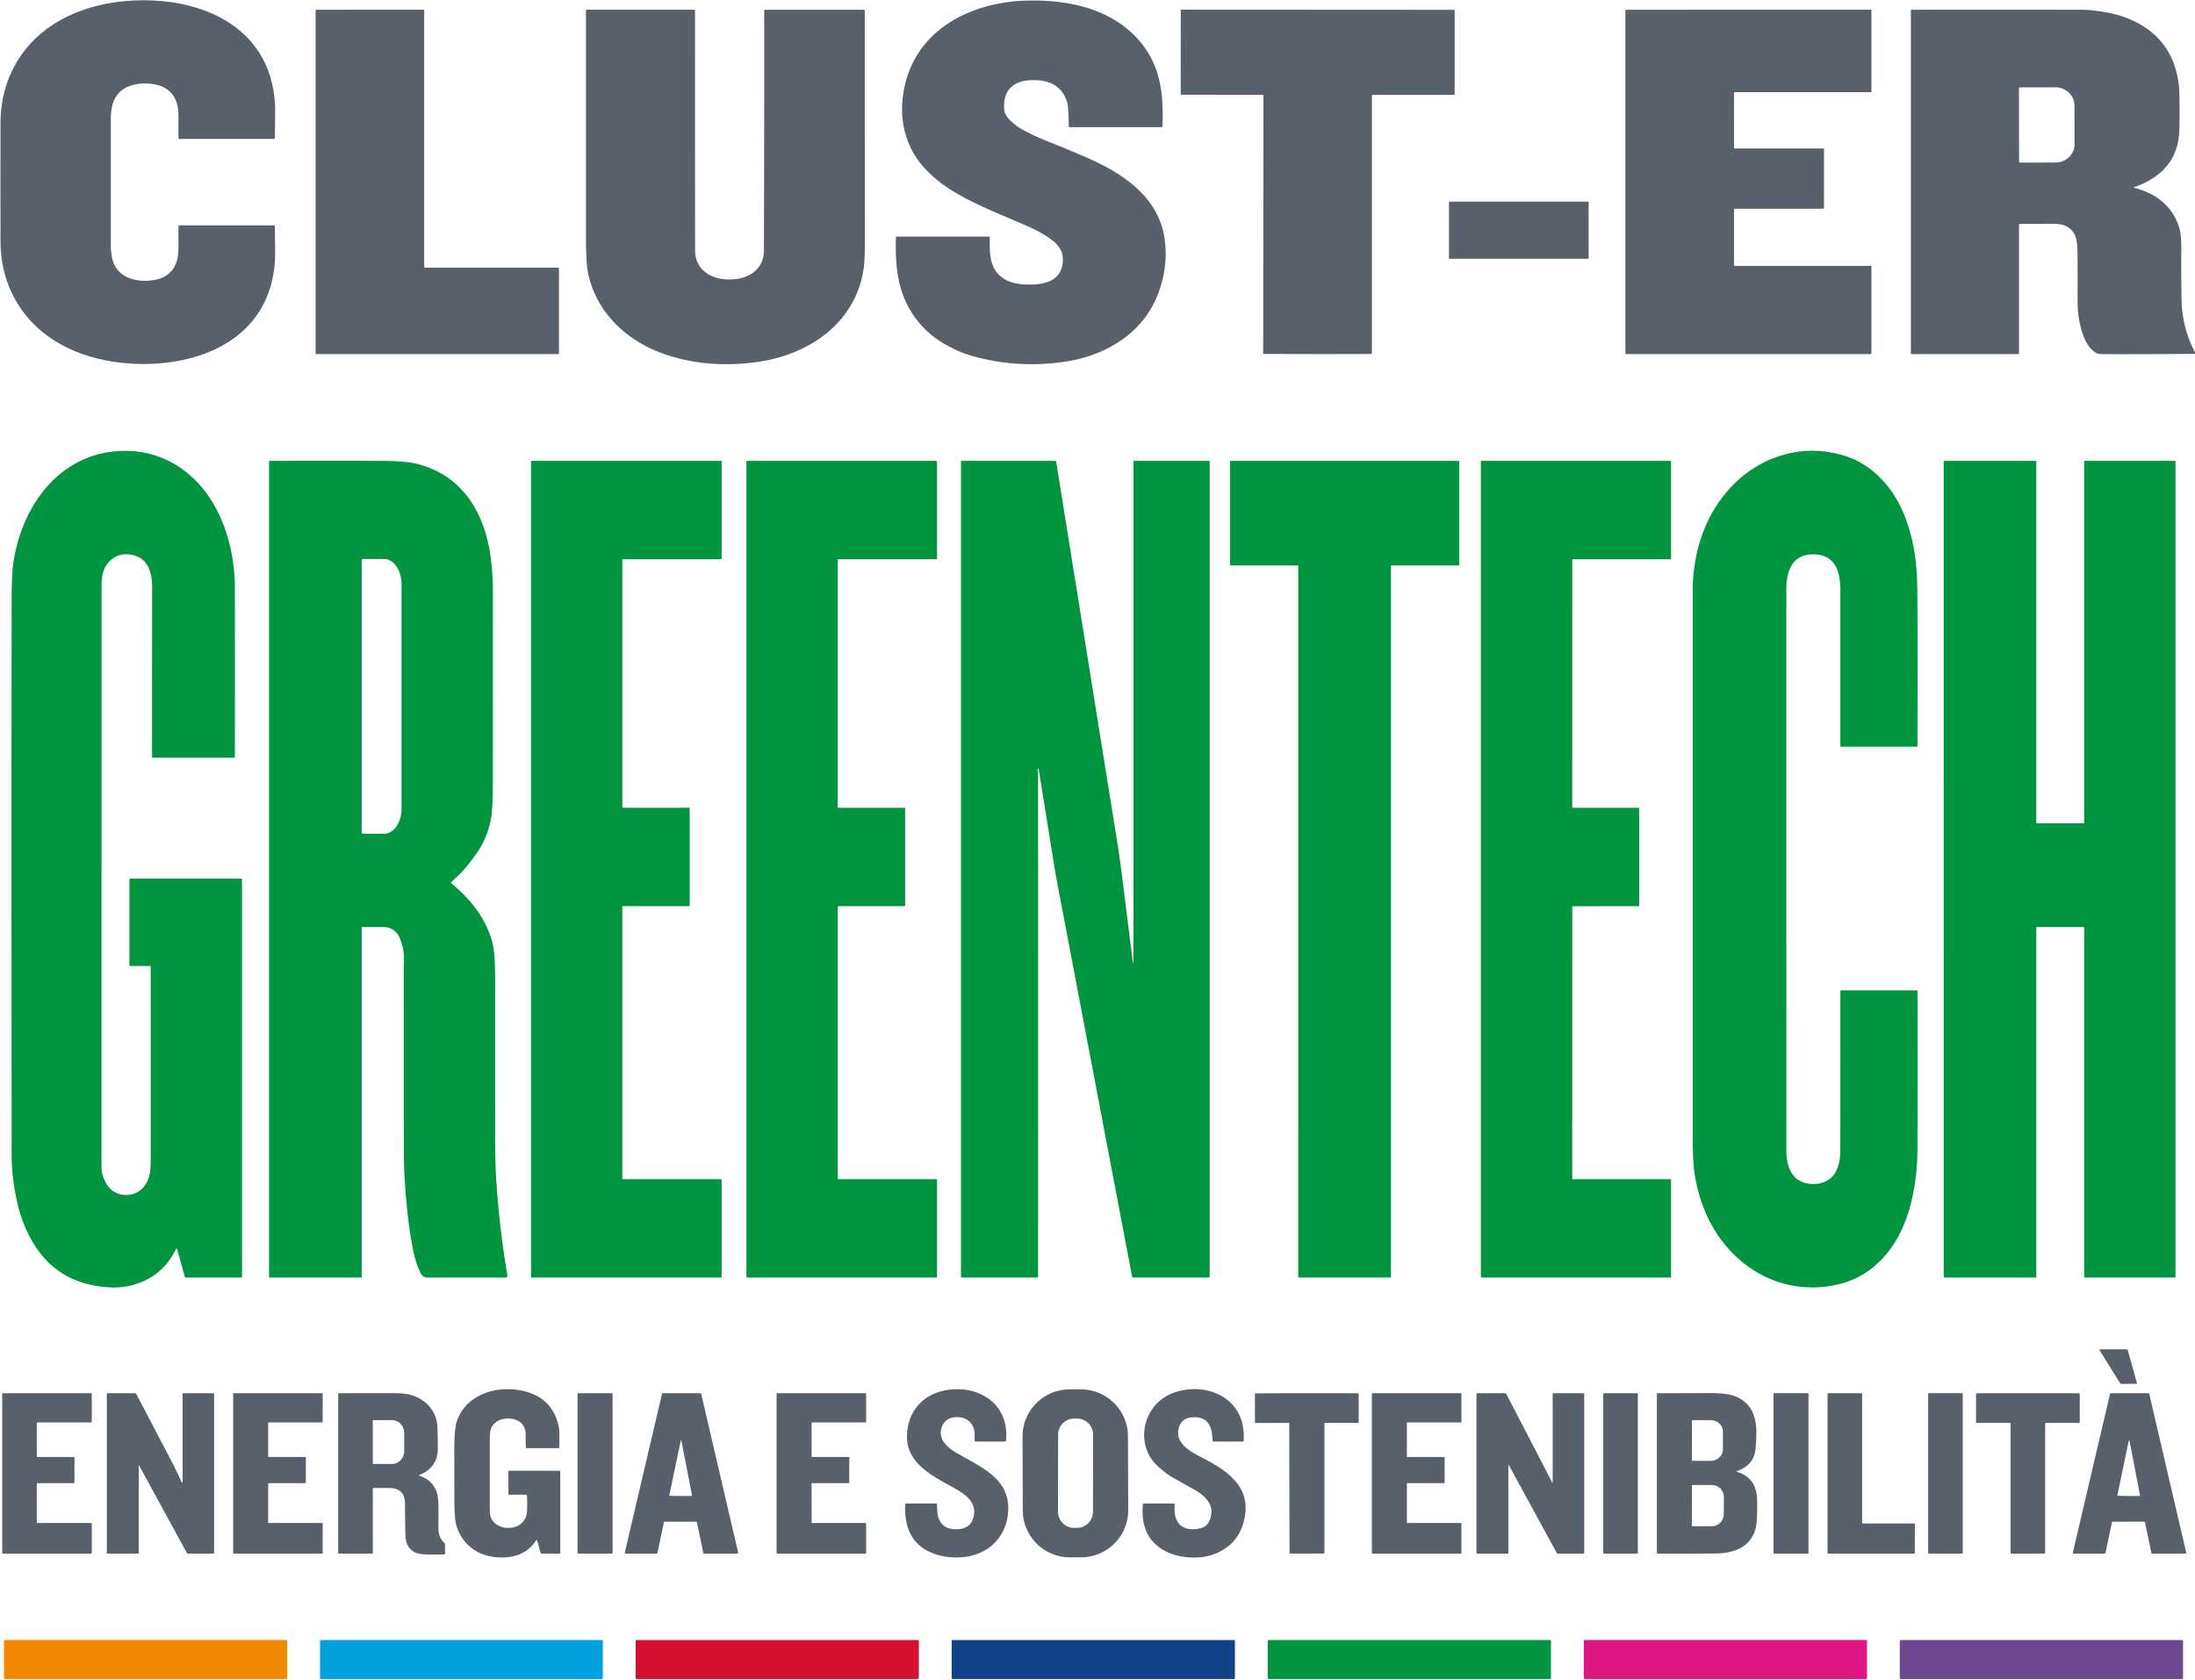 <?xml version="1.0" encoding="UTF-8" standalone="no"?>
<!DOCTYPE svg PUBLIC "-//W3C//DTD SVG 1.1//EN" "http://www.w3.org/Graphics/SVG/1.1/DTD/svg11.dtd">
<svg xmlns="http://www.w3.org/2000/svg" version="1.1" viewBox="0.00 0.00 1238.00 948.00">
<path fill="#58606b" d="
  M 62.50 102.75
  Q 62.50 121.25 62.50 139.75
  Q 62.50 140.93 62.99 144.31
  C 64.53 154.88 73.55 158.88 83.31 158.38
  Q 97.56 157.66 100.15 145.60
  Q 100.77 142.69 100.66 136.43
  Q 100.58 131.34 100.68 127.68
  Q 100.70 127.12 101.26 127.12
  L 154.47 127.12
  Q 155.01 127.12 155.02 127.66
  Q 155.33 143.62 155.06 147.53
  C 152.01 191.76 111.53 207.80 72.54 205.04
  C 48.69 203.35 25.12 193.88 11.49 173.70
  Q 0.41 157.29 0.28 136.24
  Q 0.25 132.28 0.25 102.75
  Q 0.25 73.23 0.28 69.27
  Q 0.41 48.22 11.48 31.81
  C 25.11 11.63 48.68 2.15 72.53 0.46
  C 111.52 -2.30 152.00 13.73 155.06 57.96
  Q 155.33 61.87 155.02 77.83
  Q 155.01 78.37 154.47 78.37
  L 101.26 78.38
  Q 100.70 78.38 100.68 77.82
  Q 100.58 74.16 100.66 69.07
  Q 100.77 62.81 100.15 59.90
  Q 97.55 47.84 83.30 47.12
  C 73.54 46.62 64.53 50.62 62.99 61.19
  Q 62.50 64.57 62.50 65.75
  Q 62.50 84.25 62.50 102.75
  Z"
/>
<path fill="#58606b" d="
  M 566.38 61.94
  C 566.74 66.29 572.35 70.60 576.28 72.87
  Q 582.52 76.48 591.36 79.95
  Q 606.50 85.91 616.84 90.68
  C 636.08 99.56 654.23 113.12 656.97 135.55
  Q 658.18 145.48 656.27 155.05
  Q 650.91 181.83 627.19 195.21
  Q 615.02 202.07 599.75 204.20
  Q 572.76 207.96 547.46 200.58
  Q 540.14 198.44 532.37 193.88
  C 517.31 185.04 508.26 170.46 506.03 152.98
  Q 504.88 143.98 505.31 133.72
  Q 505.32 133.49 505.54 133.49
  L 557.72 133.49
  Q 558.25 133.49 558.24 134.03
  C 558.04 143.65 558.12 153.04 567.47 157.98
  Q 571.92 160.33 578.94 160.55
  C 586.44 160.79 596.08 159.65 598.67 151.50
  Q 601.70 141.94 593.72 135.74
  Q 588.05 131.33 580.02 127.81
  C 567.60 122.36 552.36 116.57 539.00 108.79
  C 528.99 102.96 519.08 94.43 513.96 84.09
  Q 507.06 70.14 509.30 53.78
  C 514.21 17.88 546.27 1.09 579.55 0.32
  C 598.27 -0.11 617.59 3.15 632.39 13.70
  Q 651.30 27.17 654.82 50.28
  Q 656.14 58.94 655.66 71.29
  Q 655.64 71.75 655.18 71.75
  L 603.30 71.75
  Q 602.82 71.75 602.81 71.27
  Q 602.66 60.28 602.00 58.05
  Q 598.77 47.15 587.53 45.49
  C 584.26 45.00 579.30 45.06 576.17 45.99
  Q 565.34 49.20 566.38 61.94
  Z"
/>
<path fill="#58606b" d="
  M 239.60 151.00
  L 314.92 151.00
  A 0.34 0.34 0.0 0 1 315.26 151.34
  L 315.26 199.41
  A 0.34 0.34 0.0 0 1 314.92 199.75
  L 178.34 199.75
  A 0.34 0.34 0.0 0 1 178.00 199.41
  L 178.00 5.84
  A 0.34 0.34 0.0 0 1 178.34 5.50
  L 238.92 5.49
  A 0.34 0.34 0.0 0 1 239.26 5.83
  L 239.26 150.66
  A 0.34 0.34 0.0 0 0 239.60 151.00
  Z"
/>
<path fill="#58606b" d="
  M 330.98 5.49
  L 391.48 5.49
  Q 392.01 5.49 392.00 6.02
  Q 391.97 116.17 392.05 141.49
  C 392.09 150.70 398.97 156.34 407.56 157.43
  C 414.04 158.26 421.55 157.07 426.28 152.54
  Q 430.84 148.18 430.86 141.25
  Q 431.14 31.59 431.00 5.96
  A 0.46 0.46 0.0 0 1 431.46 5.50
  L 487.21 5.50
  Q 487.72 5.50 487.72 6.01
  Q 487.79 135.38 487.79 137.04
  Q 487.78 147.36 486.99 152.29
  C 482.19 182.45 456.32 199.92 427.84 204.12
  C 408.50 206.97 387.99 205.45 369.88 197.90
  C 351.06 190.05 336.05 174.65 331.75 154.41
  Q 330.48 148.42 330.49 134.51
  Q 330.50 100.46 330.49 5.98
  Q 330.49 5.49 330.98 5.49
  Z"
/>
<path fill="#58606b" d="
  M 743.21 5.50
  Q 781.73 5.52 820.21 5.55
  A 0.24 0.24 0.0 0 1 820.45 5.79
  L 820.45 53.04
  Q 820.45 53.53 819.96 53.53
  L 774.26 53.53
  Q 773.77 53.53 773.77 54.02
  L 773.77 199.42
  A 0.29 0.29 0.0 0 1 773.48 199.71
  Q 758.34 199.76 743.10 199.75
  Q 727.87 199.74 712.73 199.68
  A 0.29 0.29 0.0 0 1 712.44 199.39
  L 712.60 53.99
  Q 712.60 53.50 712.11 53.50
  L 666.41 53.44
  Q 665.92 53.44 665.92 52.95
  L 665.97 5.70
  A 0.24 0.24 0.0 0 1 666.21 5.46
  Q 704.69 5.48 743.21 5.50
  Z"
/>
<path fill="#58606b" d="
  M 978.00 118.10
  L 978.00 149.66
  A 0.34 0.34 0.0 0 0 978.34 150.00
  L 1055.16 150.00
  A 0.34 0.34 0.0 0 1 1055.50 150.34
  L 1055.50 199.41
  A 0.34 0.34 0.0 0 1 1055.16 199.75
  L 917.09 199.75
  A 0.34 0.34 0.0 0 1 916.75 199.41
  L 916.75 5.84
  A 0.34 0.34 0.0 0 1 917.09 5.50
  L 1055.16 5.49
  A 0.34 0.34 0.0 0 1 1055.50 5.83
  L 1055.50 51.66
  A 0.34 0.34 0.0 0 1 1055.16 52.00
  L 978.33 52.00
  A 0.34 0.34 0.0 0 0 977.99 52.34
  L 978.00 83.42
  A 0.34 0.34 0.0 0 0 978.34 83.76
  L 1028.41 83.74
  A 0.34 0.34 0.0 0 1 1028.75 84.08
  L 1028.75 117.41
  A 0.34 0.34 0.0 0 1 1028.41 117.75
  L 978.34 117.76
  A 0.34 0.34 0.0 0 0 978.00 118.10
  Z"
/>
<path fill="#58606b" d="
  M 1238.00 198.78
  L 1238.00 199.64
  Q 1196.62 199.94 1184.75 199.76
  C 1180.78 199.70 1177.19 194.57 1175.77 191.22
  Q 1171.73 181.64 1171.77 169.54
  Q 1171.82 154.46 1171.74 142.87
  Q 1171.68 135.39 1170.16 132.40
  Q 1168.19 128.55 1164.07 127.08
  Q 1161.71 126.23 1156.41 126.25
  Q 1144.02 126.29 1139.21 126.33
  Q 1138.74 126.34 1138.74 126.80
  L 1138.74 199.26
  Q 1138.74 199.75 1138.24 199.75
  L 1077.99 199.75
  A 0.24 0.24 0.0 0 1 1077.75 199.51
  L 1077.75 5.78
  A 0.28 0.27 -90.0 0 1 1078.02 5.50
  Q 1143.94 5.48 1173.75 5.51
  Q 1179.88 5.51 1188.37 7.06
  C 1204.29 9.96 1218.57 18.53 1224.99 33.28
  Q 1229.00 42.49 1229.20 53.01
  Q 1229.42 64.90 1229.19 73.23
  Q 1228.81 86.95 1220.35 95.60
  Q 1214.20 101.90 1203.76 105.58
  Q 1203.05 105.83 1203.79 106.01
  C 1216.24 109.08 1225.60 116.62 1229.14 128.64
  Q 1230.38 132.87 1230.28 141.07
  Q 1230.15 152.34 1230.42 169.04
  Q 1230.69 184.84 1238.00 198.78
  Z
  M 1138.70 49.60
  L 1138.78 91.46
  A 0.29 0.29 0.0 0 0 1139.07 91.75
  L 1159.26 91.71
  A 10.82 10.27 -0.1 0 0 1170.06 81.42
  L 1170.02 59.52
  A 10.82 10.27 -0.1 0 0 1159.18 49.27
  L 1138.99 49.31
  A 0.29 0.29 0.0 0 0 1138.70 49.60
  Z"
/>
<rect fill="#58606b" x="817.24" y="113.75" width="78.76" height="32.24" rx="0.39"/>
<path fill="#00953e" d="
  M 99.20 704.77
  Q 91.57 720.47 74.61 725.05
  Q 65.61 727.48 53.76 725.39
  Q 32.73 721.67 20.85 704.50
  Q 13.44 693.79 10.12 680.03
  Q 6.59 665.44 6.57 651.76
  Q 6.38 445.44 6.58 337.79
  Q 6.60 324.00 7.48 317.85
  C 11.98 286.20 33.00 256.01 67.69 254.44
  Q 85.85 253.62 100.57 263.15
  C 123.09 277.72 132.45 306.27 132.48 331.77
  Q 132.56 392.33 132.46 427.01
  Q 132.46 427.50 131.97 427.50
  L 86.04 427.50
  A 0.29 0.29 0.0 0 1 85.75 427.21
  Q 85.76 342.41 85.81 332.00
  C 85.86 322.43 83.32 313.66 72.29 312.75
  C 65.24 312.17 59.67 316.88 57.95 323.64
  Q 57.27 326.32 57.27 331.54
  Q 57.24 606.92 57.25 658.25
  Q 57.25 663.54 60.38 668.44
  C 64.80 675.37 74.83 676.17 80.48 670.25
  C 84.35 666.19 84.98 660.85 84.99 654.95
  Q 85.03 616.22 84.99 545.51
  Q 84.99 545.00 84.49 545.00
  L 73.50 545.00
  Q 73.00 545.00 73.00 544.50
  L 73.00 496.25
  Q 73.00 495.74 73.51 495.74
  L 136.00 495.74
  Q 136.50 495.74 136.50 496.25
  L 136.50 720.25
  Q 136.50 720.75 136.00 720.75
  L 104.83 720.75
  A 0.62 0.61 -8.2 0 1 104.24 720.31
  L 99.93 704.84
  Q 99.65 703.84 99.20 704.77
  Z"
/>
<path fill="#00953e" d="
  M 1038.49 558.75
  L 1081.21 558.75
  A 0.27 0.27 0.0 0 1 1081.48 559.02
  Q 1081.55 609.42 1081.46 648.00
  Q 1081.41 669.70 1075.25 687.24
  C 1069.10 704.74 1056.38 719.66 1037.89 724.32
  C 1004.48 732.75 974.02 713.64 961.43 682.88
  Q 957.52 673.32 955.79 662.44
  Q 954.75 655.88 954.75 642.49
  Q 954.75 560.55 954.75 330.50
  Q 954.75 325.25 956.15 316.65
  C 960.20 291.81 975.49 268.51 999.33 258.87
  Q 1019.85 250.57 1041.09 257.39
  C 1055.58 262.04 1066.79 274.09 1073.03 288.23
  Q 1080.84 305.96 1081.30 329.09
  Q 1081.67 347.56 1081.45 420.77
  Q 1081.45 421.26 1080.96 421.26
  L 1038.29 421.26
  Q 1038.00 421.26 1038.00 420.97
  Q 1038.00 376.41 1038.00 331.75
  Q 1038.00 329.94 1037.52 326.56
  Q 1035.67 313.60 1024.17 312.80
  C 1011.60 311.92 1007.51 321.14 1007.51 332.07
  Q 1007.48 428.83 1007.53 649.50
  C 1007.53 654.83 1008.74 660.86 1012.87 664.61
  C 1016.73 668.10 1023.25 668.74 1028.00 667.18
  C 1035.46 664.73 1037.71 657.53 1037.92 650.28
  Q 1038.03 646.69 1038.00 559.24
  Q 1038.00 558.75 1038.49 558.75
  Z"
/>
<path fill="#00953e" d="
  M 254.69 498.43
  C 265.70 507.51 274.67 518.89 277.95 532.74
  Q 279.26 538.31 279.26 552.51
  Q 279.24 612.32 279.27 642.00
  Q 279.28 654.75 279.68 661.99
  Q 281.22 689.88 286.13 719.28
  Q 286.38 720.77 284.87 720.77
  Q 270.92 720.73 241.00 720.76
  Q 238.42 720.77 237.13 718.08
  Q 234.71 713.02 233.45 707.27
  Q 229.66 689.87 228.17 663.99
  Q 227.76 656.93 227.76 644.00
  Q 227.74 551.12 227.74 545.63
  Q 227.74 545.56 227.84 541.87
  Q 228.03 534.55 225.03 528.28
  Q 223.70 525.49 220.44 523.85
  Q 218.61 522.93 214.45 522.98
  Q 213.07 523.00 204.30 522.99
  A 0.30 0.30 0.0 0 0 204.00 523.29
  L 204.00 720.50
  A 0.25 0.25 0.0 0 1 203.75 720.75
  L 152.00 720.75
  A 0.25 0.25 0.0 0 1 151.75 720.50
  L 151.75 260.28
  A 0.26 0.25 -90.0 0 1 152.00 260.02
  Q 180.48 259.96 214.47 260.01
  Q 227.96 260.03 234.35 261.51
  C 260.70 267.63 273.67 289.50 276.85 315.13
  Q 277.99 324.29 278.00 333.50
  Q 278.03 388.20 277.98 442.73
  Q 277.96 456.75 276.77 462.64
  Q 274.58 473.44 268.45 481.96
  Q 262.39 490.39 258.47 493.97
  Q 255.23 496.93 254.62 497.63
  Q 254.25 498.07 254.69 498.43
  Z
  M 204.00 316.17
  L 204.00 469.59
  A 0.78 0.78 0.0 0 0 204.78 470.37
  L 216.72 470.37
  A 14.23 9.76 -90.0 0 0 226.48 456.14
  L 226.48 329.62
  A 14.23 9.76 90.0 0 0 216.72 315.39
  L 204.78 315.39
  A 0.78 0.78 0.0 0 0 204.00 316.17
  Z"
/>
<path fill="#00953e" d="
  M 351.00 511.62
  L 351.00 664.88
  A 0.37 0.37 0.0 0 0 351.37 665.25
  L 406.63 665.25
  A 0.37 0.37 0.0 0 1 407.00 665.62
  L 407.00 720.38
  A 0.37 0.37 0.0 0 1 406.63 720.75
  L 299.87 720.75
  A 0.37 0.37 0.0 0 1 299.50 720.38
  L 299.50 260.37
  A 0.37 0.37 0.0 0 1 299.87 260.00
  L 406.63 260.00
  A 0.37 0.37 0.0 0 1 407.00 260.37
  L 407.00 315.13
  A 0.37 0.37 0.0 0 1 406.63 315.50
  L 351.37 315.50
  A 0.37 0.37 0.0 0 0 351.00 315.87
  L 351.00 455.38
  A 0.37 0.37 0.0 0 0 351.37 455.75
  L 388.63 455.73
  A 0.37 0.37 0.0 0 1 389.00 456.10
  L 389.00 510.87
  A 0.37 0.37 0.0 0 1 388.63 511.24
  L 351.37 511.25
  A 0.37 0.37 0.0 0 0 351.00 511.62
  Z"
/>
<path fill="#00953e" d="
  M 472.50 315.87
  L 472.50 455.38
  A 0.37 0.37 0.0 0 0 472.87 455.75
  L 510.13 455.74
  A 0.37 0.37 0.0 0 1 510.50 456.11
  L 510.50 510.87
  A 0.37 0.37 0.0 0 1 510.13 511.24
  L 472.87 511.26
  A 0.37 0.37 0.0 0 0 472.50 511.63
  L 472.50 664.88
  A 0.37 0.37 0.0 0 0 472.87 665.25
  L 528.13 665.25
  A 0.37 0.37 0.0 0 1 528.50 665.62
  L 528.50 720.38
  A 0.37 0.37 0.0 0 1 528.13 720.75
  L 421.37 720.75
  A 0.37 0.37 0.0 0 1 421.00 720.38
  L 421.00 260.37
  A 0.37 0.37 0.0 0 1 421.37 260.00
  L 528.13 260.00
  A 0.37 0.37 0.0 0 1 528.50 260.37
  L 528.50 315.13
  A 0.37 0.37 0.0 0 1 528.13 315.50
  L 472.87 315.50
  A 0.37 0.37 0.0 0 0 472.50 315.87
  Z"
/>
<path fill="#00953e" d="
  M 639.26 541.04
  L 639.26 260.24
  Q 639.26 260.00 639.50 260.00
  L 681.75 260.00
  Q 682.26 260.00 682.26 260.50
  L 682.26 720.25
  Q 682.26 720.75 681.75 720.75
  L 639.21 720.75
  Q 638.62 720.75 638.51 720.18
  Q 604.99 543.92 597.00 501.88
  Q 595.11 491.93 593.57 482.17
  Q 589.80 458.40 585.88 434.37
  Q 585.64 432.88 585.23 434.30
  Q 585.20 434.43 585.38 434.95
  Q 585.49 435.30 585.49 435.61
  Q 585.53 623.62 585.49 720.23
  Q 585.49 720.75 584.97 720.75
  L 542.25 720.75
  A 0.25 0.24 0.0 0 1 542.00 720.51
  L 542.00 260.24
  Q 542.00 260.00 542.24 260.00
  L 595.04 260.00
  Q 595.62 260.00 595.71 260.57
  Q 618.32 401.52 629.98 474.13
  Q 631.57 484.04 632.81 493.91
  Q 634.29 505.72 638.70 541.07
  Q 639.26 545.57 639.26 541.04
  Z"
/>
<path fill="#00953e" d="
  M 758.37 260.00
  Q 790.56 260.00 822.77 260.03
  A 0.23 0.23 0.0 0 1 823.00 260.26
  L 823.00 318.50
  Q 823.00 319.00 822.50 319.00
  L 785.00 319.00
  Q 784.50 319.00 784.50 319.50
  L 784.50 720.44
  A 0.29 0.29 0.0 0 1 784.21 720.73
  Q 771.34 720.75 758.37 720.75
  Q 745.40 720.75 732.53 720.73
  A 0.29 0.29 0.0 0 1 732.24 720.44
  L 732.25 319.50
  Q 732.25 319.00 731.75 319.00
  L 694.25 319.00
  Q 693.75 319.00 693.75 318.50
  L 693.75 260.26
  A 0.23 0.23 0.0 0 1 693.98 260.03
  Q 726.19 260.00 758.37 260.00
  Z"
/>
<path fill="#00953e" d="
  M 886.76 315.85
  L 886.75 455.39
  A 0.35 0.35 0.0 0 0 887.10 455.74
  L 924.15 455.74
  A 0.35 0.35 0.0 0 1 924.50 456.09
  L 924.50 510.88
  A 0.35 0.35 0.0 0 1 924.15 511.23
  L 887.11 511.28
  A 0.35 0.35 0.0 0 0 886.76 511.63
  L 886.75 664.90
  A 0.35 0.35 0.0 0 0 887.10 665.25
  L 942.15 665.25
  A 0.35 0.35 0.0 0 1 942.50 665.60
  L 942.50 720.40
  A 0.35 0.35 0.0 0 1 942.15 720.75
  L 835.59 720.75
  A 0.35 0.35 0.0 0 1 835.24 720.40
  L 835.24 260.35
  A 0.35 0.35 0.0 0 1 835.59 260.00
  L 942.15 260.00
  A 0.35 0.35 0.0 0 1 942.50 260.35
  L 942.50 315.15
  A 0.35 0.35 0.0 0 1 942.15 315.50
  L 887.11 315.50
  A 0.35 0.35 0.0 0 0 886.76 315.85
  Z"
/>
<path fill="#00953e" d="
  M 1175.50 464.14
  L 1175.50 260.35
  A 0.35 0.35 0.0 0 1 1175.85 260.00
  L 1226.65 260.00
  A 0.35 0.35 0.0 0 1 1227.00 260.35
  L 1227.00 720.40
  A 0.35 0.35 0.0 0 1 1226.65 720.75
  L 1175.85 720.75
  A 0.35 0.35 0.0 0 1 1175.50 720.40
  L 1175.50 523.35
  A 0.35 0.35 0.0 0 0 1175.15 523.00
  L 1148.85 523.00
  A 0.35 0.35 0.0 0 0 1148.50 523.35
  L 1148.50 720.41
  A 0.35 0.35 0.0 0 1 1148.15 720.76
  L 1096.62 720.75
  A 0.35 0.35 0.0 0 1 1096.27 720.40
  L 1096.26 260.35
  A 0.35 0.35 0.0 0 1 1096.61 260.00
  L 1148.15 260.00
  A 0.35 0.35 0.0 0 1 1148.50 260.35
  L 1148.50 464.15
  A 0.35 0.35 0.0 0 0 1148.85 464.50
  L 1175.15 464.49
  A 0.35 0.35 0.0 0 0 1175.50 464.14
  Z"
/>
<path fill="#58606b" d="
  M 1200.00 761.47
  L 1205.27 780.35
  A 0.31 0.31 0.0 0 1 1204.97 780.74
  L 1196.16 780.76
  A 0.31 0.31 0.0 0 1 1195.90 780.61
  L 1184.16 761.73
  A 0.31 0.31 0.0 0 1 1184.43 761.26
  L 1199.70 761.24
  A 0.31 0.31 0.0 0 1 1200.00 761.47
  Z"
/>
<path fill="#58606b" d="
  M 302.33 869.03
  C 296.77 878.00 286.31 879.95 276.46 878.03
  C 267.19 876.21 260.01 869.72 257.42 860.67
  Q 256.31 856.79 256.27 846.66
  Q 256.23 835.55 256.22 817.08
  Q 256.22 805.89 257.73 801.61
  C 263.17 786.25 280.78 781.23 295.66 784.87
  Q 311.71 788.80 315.14 804.92
  Q 315.68 807.45 315.43 816.52
  Q 315.41 817.00 314.93 817.00
  L 297.07 817.00
  Q 296.59 817.00 296.57 816.52
  Q 296.39 811.92 296.48 810.52
  C 296.82 805.44 294.44 801.64 289.40 800.58
  C 284.49 799.55 278.63 801.17 276.86 806.25
  Q 276.26 807.96 276.26 811.84
  Q 276.25 844.22 276.26 852.75
  C 276.28 864.79 296.68 865.55 297.25 852.50
  Q 297.43 848.28 297.24 843.75
  Q 297.22 843.26 296.73 843.26
  L 287.25 843.26
  Q 286.74 843.26 286.74 842.76
  L 286.74 830.25
  Q 286.74 829.75 287.24 829.75
  L 315.76 829.75
  A 0.24 0.24 0.0 0 1 316.00 829.99
  L 316.00 876.00
  Q 316.00 876.51 315.49 876.51
  L 305.63 876.51
  Q 305.03 876.51 304.87 875.93
  L 302.97 869.12
  A 0.36 0.35 -36.7 0 0 302.33 869.03
  Z"
/>
<path fill="#58606b" d="
  M 530.75 806.79
  C 529.73 812.56 534.34 816.64 539.26 819.56
  C 552.13 827.20 569.57 833.57 568.66 852.26
  C 567.91 867.57 556.82 877.80 541.68 878.62
  Q 531.58 879.16 523.64 875.21
  C 513.44 870.12 510.05 860.50 510.53 848.88
  Q 510.56 848.24 511.20 848.24
  L 527.94 848.24
  Q 528.45 848.24 528.47 848.75
  Q 528.58 853.00 528.85 854.46
  Q 530.49 863.13 540.05 862.78
  C 544.69 862.60 548.00 860.40 549.13 855.76
  C 551.14 847.51 544.32 842.88 537.72 839.27
  C 525.73 832.69 511.33 825.47 511.53 810.30
  C 511.71 796.74 520.05 786.87 533.09 784.40
  C 551.90 780.83 569.54 792.11 567.40 812.83
  Q 567.36 813.27 566.92 813.27
  L 550.29 813.27
  Q 549.72 813.27 549.72 812.70
  Q 549.72 811.31 549.73 809.60
  C 549.75 804.17 546.55 800.15 541.23 799.57
  C 536.03 799.00 531.70 801.36 530.75 806.79
  Z"
/>
<path fill="#58606b" d="
  M 636.322 851.926
  A 26.57 26.57 0.0 0 1 609.845 878.589
  L 603.525 878.611
  A 26.57 26.57 0.0 0 1 576.863 852.134
  L 576.717 810.514
  A 26.57 26.57 0.0 0 1 603.195 783.851
  L 609.515 783.829
  A 26.57 26.57 0.0 0 1 636.177 810.306
  L 636.322 851.926
  Z
  M 616.528 809.437
  A 9.11 9.11 0.0 0 0 607.434 800.311
  L 605.914 800.309
  A 9.11 9.11 0.0 0 0 596.788 809.403
  L 596.712 852.863
  A 9.11 9.11 0.0 0 0 605.806 861.989
  L 607.326 861.991
  A 9.11 9.11 0.0 0 0 616.452 852.897
  L 616.528 809.437
  Z"
/>
<path fill="#58606b" d="
  M 664.71 806.16
  C 662.90 813.94 670.85 818.68 677.01 821.84
  C 690.75 828.89 705.52 837.73 702.03 856.11
  Q 699.04 871.88 683.82 877.14
  C 675.97 879.85 664.66 879.06 657.20 875.07
  Q 642.92 867.45 644.58 848.80
  Q 644.63 848.24 645.19 848.24
  L 661.99 848.24
  A 0.55 0.55 0.0 0 1 662.54 848.83
  Q 662.33 852.12 662.67 854.30
  C 663.89 861.95 670.15 863.77 676.83 862.29
  Q 681.34 861.29 682.77 856.29
  C 684.76 849.33 680.48 844.70 675.00 841.24
  Q 674.00 840.60 661.27 833.50
  Q 658.26 831.82 653.32 827.48
  C 643.09 818.50 642.87 803.09 651.39 793.05
  Q 656.18 787.40 663.69 785.18
  C 675.07 781.82 688.30 784.09 695.99 793.50
  Q 702.09 800.95 701.44 812.82
  Q 701.41 813.27 700.96 813.27
  L 684.30 813.27
  Q 683.91 813.27 683.89 812.89
  Q 683.65 809.24 683.64 809.12
  Q 682.29 798.47 671.74 799.69
  Q 666.06 800.35 664.71 806.16
  Z"
/>
<path fill="#58606b" d="
  M 20.76 802.83
  L 20.75 821.67
  A 0.33 0.33 0.0 0 0 21.08 822.00
  L 41.68 822.00
  A 0.33 0.33 0.0 0 1 42.01 822.33
  L 41.99 836.43
  A 0.33 0.33 0.0 0 1 41.66 836.76
  L 21.08 836.76
  A 0.33 0.33 0.0 0 0 20.75 837.09
  L 20.76 858.92
  A 0.33 0.33 0.0 0 0 21.09 859.25
  L 51.43 859.25
  A 0.33 0.33 0.0 0 1 51.76 859.58
  L 51.76 876.17
  A 0.33 0.33 0.0 0 1 51.43 876.50
  L 1.57 876.50
  A 0.33 0.33 0.0 0 1 1.24 876.17
  L 1.24 786.33
  A 0.33 0.33 0.0 0 1 1.57 786.00
  L 51.43 786.00
  A 0.33 0.33 0.0 0 1 51.76 786.33
  L 51.76 802.17
  A 0.33 0.33 0.0 0 1 51.43 802.50
  L 21.09 802.50
  A 0.33 0.33 0.0 0 0 20.76 802.83
  Z"
/>
<path fill="#58606b" d="
  M 78.26 826.96
  L 78.26 876.25
  A 0.25 0.25 0.0 0 1 78.01 876.50
  L 60.49 876.50
  A 0.24 0.24 0.0 0 1 60.25 876.26
  L 60.25 786.50
  Q 60.25 786.00 60.75 786.00
  L 76.05 786.00
  Q 76.62 786.00 76.88 786.50
  Q 88.98 809.59 94.82 820.69
  Q 98.80 828.25 102.21 835.67
  Q 103.00 837.40 103.00 835.50
  L 103.00 786.50
  Q 103.00 786.00 103.50 786.00
  L 120.25 786.00
  Q 120.76 786.00 120.76 786.51
  L 120.76 876.00
  Q 120.76 876.50 120.25 876.50
  L 106.14 876.50
  Q 105.58 876.50 105.31 876.01
  L 78.52 826.89
  Q 78.26 826.43 78.26 826.96
  Z"
/>
<path fill="#58606b" d="
  M 151.57 821.99
  L 172.18 822.00
  A 0.33 0.33 0.0 0 1 172.51 822.33
  L 172.49 836.43
  A 0.33 0.33 0.0 0 1 172.16 836.76
  L 151.59 836.75
  A 0.33 0.33 0.0 0 0 151.26 837.08
  L 151.25 858.92
  A 0.33 0.33 0.0 0 0 151.58 859.25
  L 181.67 859.24
  A 0.33 0.33 0.0 0 1 182.00 859.57
  L 181.99 876.17
  A 0.33 0.33 0.0 0 1 181.66 876.50
  L 131.83 876.50
  A 0.33 0.33 0.0 0 1 131.50 876.17
  L 131.50 786.33
  A 0.33 0.33 0.0 0 1 131.83 786.00
  L 181.68 786.00
  A 0.33 0.33 0.0 0 1 182.01 786.33
  L 181.99 802.17
  A 0.33 0.33 0.0 0 1 181.66 802.50
  L 151.60 802.50
  A 0.33 0.33 0.0 0 0 151.27 802.83
  L 151.24 821.66
  A 0.33 0.33 0.0 0 0 151.57 821.99
  Z"
/>
<path fill="#58606b" d="
  M 236.74 832.02
  Q 235.91 832.35 236.75 832.64
  Q 243.43 834.93 245.95 840.81
  Q 247.32 844.01 247.30 851.47
  Q 247.28 861.66 247.27 862.31
  Q 247.22 867.22 250.65 870.54
  Q 251.01 870.89 251.01 871.39
  L 251.01 876.48
  Q 251.01 876.98 250.50 876.98
  Q 244.09 877.03 242.46 877.03
  Q 236.95 877.02 234.62 876.06
  Q 228.96 873.71 228.66 866.26
  Q 228.48 861.84 228.43 848.36
  Q 228.40 839.63 219.78 839.51
  Q 215.73 839.45 210.78 839.52
  Q 210.26 839.53 210.26 840.04
  L 210.26 876.25
  A 0.25 0.25 0.0 0 1 210.01 876.50
  L 191.25 876.50
  Q 190.75 876.50 190.75 876.00
  L 190.75 786.28
  A 0.26 0.25 -90.0 0 1 191.00 786.02
  Q 199.25 785.98 221.63 785.98
  Q 228.22 785.98 231.88 787.04
  C 240.28 789.46 246.16 796.10 246.68 804.52
  Q 246.83 806.97 246.95 816.76
  Q 247.08 827.92 236.74 832.02
  Z
  M 210.26 801.53
  L 210.26 825.61
  A 0.32 0.32 0.0 0 0 210.58 825.93
  L 221.06 825.93
  A 7.27 6.92 90.0 0 0 227.98 818.66
  L 227.98 808.48
  A 7.27 6.92 90.0 0 0 221.06 801.21
  L 210.58 801.21
  A 0.32 0.32 0.0 0 0 210.26 801.53
  Z"
/>
<rect fill="#58606b" x="325.74" y="786.00" width="19.76" height="90.50" rx="0.36"/>
<path fill="#58606b" d="
  M 374.46 858.82
  L 370.78 876.17
  A 0.40 0.40 0.0 0 1 370.39 876.49
  L 352.76 876.52
  A 0.40 0.40 0.0 0 1 352.37 876.03
  L 373.39 786.31
  A 0.40 0.40 0.0 0 1 373.78 786.00
  L 395.07 786.00
  A 0.40 0.40 0.0 0 1 395.46 786.31
  L 416.35 876.00
  A 0.40 0.40 0.0 0 1 415.96 876.49
  L 397.10 876.50
  A 0.40 0.40 0.0 0 1 396.71 876.18
  L 393.05 858.82
  A 0.40 0.40 0.0 0 0 392.66 858.50
  L 374.85 858.50
  A 0.40 0.40 0.0 0 0 374.46 858.82
  Z
  M 383.89 844.00
  Q 387.78 844.03 389.86 843.95
  Q 390.34 843.93 390.25 843.45
  L 384.32 812.78
  Q 384.29 812.62 384.21 812.59
  Q 384.14 812.57 384.14 812.57
  Q 384.13 812.57 384.06 812.59
  Q 383.98 812.62 383.95 812.78
  L 377.54 843.35
  Q 377.44 843.83 377.92 843.86
  Q 380.00 843.97 383.89 844.00
  Z"
/>
<path fill="#58606b" d="
  M 457.76 802.82
  L 457.75 821.68
  A 0.32 0.32 0.0 0 0 458.07 822.00
  L 478.69 822.00
  A 0.32 0.32 0.0 0 1 479.01 822.32
  L 478.99 836.44
  A 0.32 0.32 0.0 0 1 478.67 836.76
  L 458.07 836.76
  A 0.32 0.32 0.0 0 0 457.75 837.08
  L 457.76 858.93
  A 0.32 0.32 0.0 0 0 458.08 859.25
  L 488.18 859.24
  A 0.32 0.32 0.0 0 1 488.50 859.56
  L 488.50 876.18
  A 0.32 0.32 0.0 0 1 488.18 876.50
  L 438.32 876.50
  A 0.32 0.32 0.0 0 1 438.00 876.18
  L 438.00 786.32
  A 0.32 0.32 0.0 0 1 438.32 786.00
  L 488.19 786.00
  A 0.32 0.32 0.0 0 1 488.51 786.32
  L 488.50 802.18
  A 0.32 0.32 0.0 0 1 488.18 802.50
  L 458.08 802.50
  A 0.32 0.32 0.0 0 0 457.76 802.82
  Z"
/>
<path fill="#58606b" d="
  M 737.04 786.00
  Q 764.27 785.97 765.79 786.04
  Q 766.31 786.07 766.31 786.60
  L 766.31 802.21
  Q 766.31 802.73 765.79 802.73
  L 747.48 802.73
  Q 746.98 802.73 746.98 803.23
  L 746.98 876.05
  Q 746.98 876.46 746.57 876.46
  Q 742.35 876.49 737.15 876.50
  Q 731.94 876.50 727.72 876.48
  Q 727.31 876.48 727.31 876.07
  L 727.15 803.25
  Q 727.15 802.75 726.65 802.75
  L 708.34 802.80
  Q 707.82 802.80 707.81 802.28
  L 707.78 786.67
  Q 707.78 786.14 708.30 786.11
  Q 709.82 786.03 737.04 786.00
  Z"
/>
<path fill="#58606b" d="
  M 793.51 802.82
  L 793.49 821.66
  A 0.33 0.33 0.0 0 0 793.82 821.99
  L 814.43 822.01
  A 0.33 0.33 0.0 0 1 814.76 822.34
  L 814.76 836.42
  A 0.33 0.33 0.0 0 1 814.43 836.75
  L 793.83 836.76
  A 0.33 0.33 0.0 0 0 793.50 837.09
  L 793.51 858.91
  A 0.33 0.33 0.0 0 0 793.84 859.24
  L 823.92 859.25
  A 0.33 0.33 0.0 0 1 824.25 859.58
  L 824.26 876.17
  A 0.33 0.33 0.0 0 1 823.93 876.50
  L 774.08 876.50
  A 0.33 0.33 0.0 0 1 773.75 876.17
  L 773.75 786.33
  A 0.33 0.33 0.0 0 1 774.08 786.00
  L 823.92 786.00
  A 0.33 0.33 0.0 0 1 824.25 786.33
  L 824.26 802.17
  A 0.33 0.33 0.0 0 1 823.93 802.50
  L 793.84 802.49
  A 0.33 0.33 0.0 0 0 793.51 802.82
  Z"
/>
<path fill="#58606b" d="
  M 851.04 826.67
  Q 850.73 826.11 850.73 826.75
  L 850.73 876.01
  Q 850.73 876.50 850.24 876.50
  L 833.25 876.50
  Q 832.74 876.50 832.74 876.00
  L 832.74 786.50
  Q 832.74 786.00 833.25 786.00
  L 848.79 786.00
  Q 849.35 786.00 849.61 786.50
  L 875.36 836.16
  Q 875.73 836.87 875.73 836.07
  L 875.73 786.51
  Q 875.73 786.00 876.25 786.00
  L 893.00 786.00
  Q 893.50 786.00 893.50 786.50
  L 893.50 876.00
  Q 893.50 876.50 893.00 876.50
  L 878.66 876.50
  Q 878.22 876.50 878.01 876.12
  L 851.04 826.67
  Z"
/>
<rect fill="#58606b" x="904.24" y="786.00" width="19.52" height="90.50" rx="0.40"/>
<path fill="#58606b" d="
  M 979.67 830.38
  Q 989.97 833.42 990.94 844.50
  Q 991.13 846.67 991.02 853.32
  Q 990.92 859.40 990.23 862.09
  C 987.50 872.82 978.02 876.33 967.78 876.43
  Q 955.24 876.57 934.78 876.50
  A 0.28 0.28 0.0 0 1 934.50 876.22
  L 934.50 786.28
  A 0.24 0.24 0.0 0 1 934.74 786.04
  Q 949.60 785.98 964.67 785.95
  Q 973.82 785.93 978.39 787.65
  Q 989.87 791.97 990.56 806.22
  Q 990.73 809.75 990.16 817.23
  Q 989.46 826.46 979.66 829.97
  Q 979.05 830.19 979.67 830.38
  Z
  M 954.27 801.55
  L 954.23 823.81
  A 0.35 0.35 0.0 0 0 954.58 824.17
  L 964.81 824.18
  A 6.92 6.51 0.1 0 0 971.74 817.69
  L 971.76 807.75
  A 6.92 6.51 0.1 0 0 964.85 801.22
  L 954.62 801.21
  A 0.35 0.35 0.0 0 0 954.27 801.55
  Z
  M 954.29 838.12
  L 954.21 860.70
  A 0.33 0.33 0.0 0 0 954.54 861.03
  L 965.49 861.07
  A 6.87 6.74 -89.8 0 0 972.25 854.22
  L 972.29 844.72
  A 6.87 6.74 -89.8 0 0 965.57 837.83
  L 954.62 837.79
  A 0.33 0.33 0.0 0 0 954.29 838.12
  Z"
/>
<rect fill="#58606b" x="1000.24" y="785.99" width="19.76" height="90.50" rx="0.35"/>
<path fill="#58606b" d="
  M 1050.60 859.49
  L 1079.66 859.50
  A 0.34 0.34 0.0 0 1 1080.00 859.84
  L 1079.99 876.16
  A 0.34 0.34 0.0 0 1 1079.65 876.50
  L 1031.09 876.50
  A 0.34 0.34 0.0 0 1 1030.75 876.16
  L 1030.75 786.34
  A 0.34 0.34 0.0 0 1 1031.09 786.00
  L 1049.92 786.00
  A 0.34 0.34 0.0 0 1 1050.26 786.34
  L 1050.26 859.15
  A 0.34 0.34 0.0 0 0 1050.60 859.49
  Z"
/>
<rect fill="#58606b" x="1087.50" y="785.99" width="19.50" height="90.50" rx="0.38"/>
<path fill="#58606b" d="
  M 1143.75 786.00
  Q 1170.31 786.00 1172.42 786.07
  Q 1173.00 786.09 1173.00 786.68
  L 1173.00 802.25
  Q 1173.00 802.76 1172.50 802.76
  L 1153.88 802.76
  A 0.38 0.37 -0.0 0 0 1153.50 803.13
  L 1153.50 876.04
  Q 1153.50 876.47 1153.07 876.48
  Q 1151.97 876.50 1143.75 876.50
  Q 1135.53 876.50 1134.43 876.48
  Q 1134.00 876.47 1134.00 876.04
  L 1134.00 803.13
  A 0.38 0.37 -0.0 0 0 1133.62 802.76
  L 1115.00 802.76
  Q 1114.50 802.76 1114.50 802.25
  L 1114.50 786.68
  Q 1114.50 786.09 1115.08 786.07
  Q 1117.19 786.00 1143.75 786.00
  Z"
/>
<path fill="#58606b" d="
  M 1209.31 858.49
  L 1191.60 858.50
  A 0.46 0.46 0.0 0 0 1191.15 858.87
  L 1187.52 876.13
  A 0.46 0.46 0.0 0 1 1187.07 876.50
  L 1169.55 876.51
  A 0.46 0.46 0.0 0 1 1169.10 875.94
  L 1190.08 786.36
  A 0.46 0.46 0.0 0 1 1190.52 786.00
  L 1211.74 786.00
  A 0.46 0.46 0.0 0 1 1212.19 786.36
  L 1233.04 875.95
  A 0.46 0.46 0.0 0 1 1232.59 876.51
  L 1213.86 876.49
  A 0.46 0.46 0.0 0 1 1213.41 876.13
  L 1209.76 858.85
  A 0.46 0.46 0.0 0 0 1209.31 858.49
  Z
  M 1200.60 844.00
  Q 1203.70 844.02 1206.72 843.99
  Q 1207.06 843.99 1206.99 843.66
  Q 1204.07 828.36 1201.03 812.75
  Q 1201.01 812.68 1200.93 812.65
  Q 1200.86 812.63 1200.85 812.63
  Q 1200.85 812.63 1200.78 812.65
  Q 1200.70 812.68 1200.68 812.75
  Q 1197.39 828.31 1194.22 843.56
  Q 1194.14 843.89 1194.48 843.89
  Q 1197.50 843.97 1200.60 844.00
  Z"
/>
<rect fill="#f18800" x="2.26" y="925.24" width="159.74" height="22.02" rx="0.40"/>
<rect fill="#00a1de" x="180.50" y="925.27" width="159.50" height="22.00" rx="0.40"/>
<rect fill="#d51030" x="358.50" y="925.25" width="159.74" height="22.02" rx="0.45"/>
<rect fill="#114287" x="536.74" y="925.25" width="159.76" height="22.04" rx="0.45"/>
<rect fill="#00953e" x="715.00" y="925.25" width="159.76" height="22.00" rx="0.38"/>
<rect fill="#df1785" x="893.26" y="925.24" width="159.74" height="22.04" rx="0.44"/>
<rect fill="#6c498e" x="1071.50" y="925.26" width="159.76" height="22.02" rx="0.43"/>
</svg>
